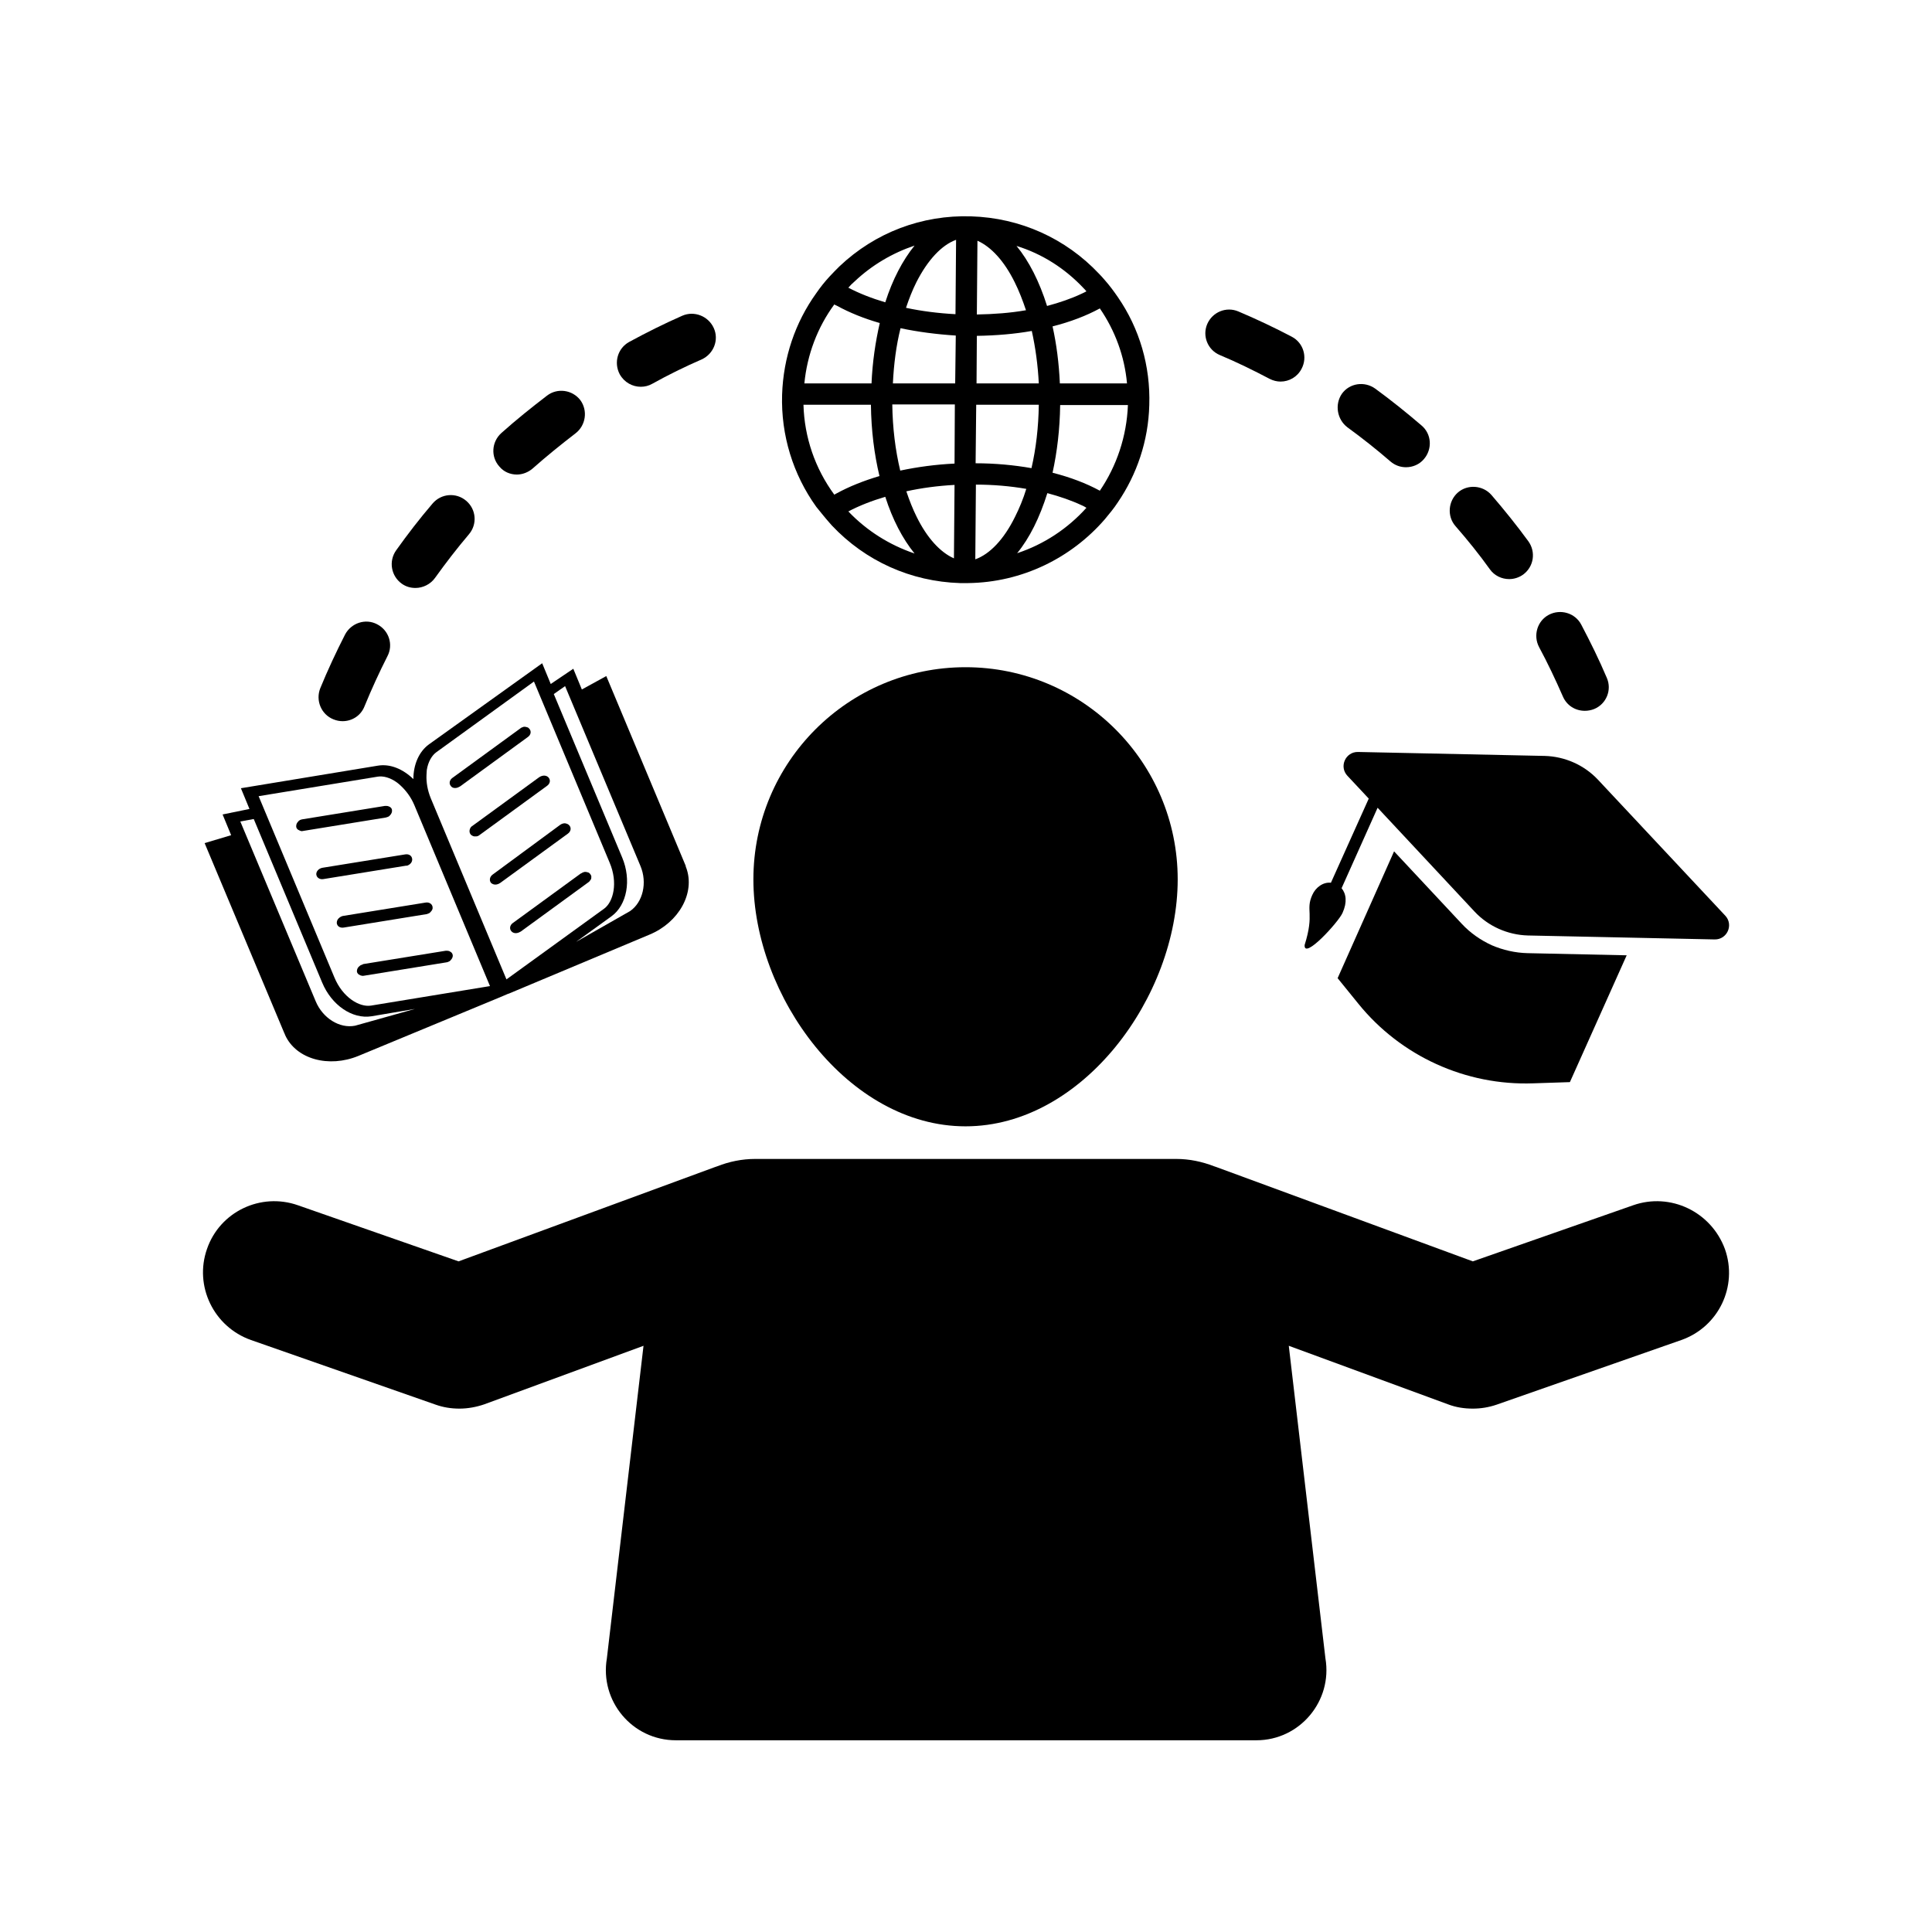 <svg xmlns="http://www.w3.org/2000/svg" xmlns:xlink="http://www.w3.org/1999/xlink" width="300" zoomAndPan="magnify" viewBox="0 0 224.88 225" height="300" preserveAspectRatio="xMidYMid meet" version="1.0"><defs><clipPath id="fb257ca267"><path d="M 23 134 L 202 134 L 202 202.672 L 23 202.672 Z M 23 134 " clip-rule="nonzero"/></clipPath><clipPath id="b3598ab0f4"><path d="M 91 25.016 L 134 25.016 L 134 68 L 91 68 Z M 91 25.016 " clip-rule="nonzero"/></clipPath></defs><path fill="#000000" d="M 173.668 110.082 C 172.355 109.477 171.18 108.66 170.188 107.598 L 162.293 99.148 L 155.719 113.918 L 158.137 116.898 C 163.078 123.004 170.648 126.449 178.504 126.164 L 182.77 126.023 L 189.383 111.254 L 177.828 111.004 C 176.406 110.969 174.984 110.648 173.668 110.082 Z M 173.668 110.082 " fill-opacity="1" fill-rule="nonzero"/><path fill="#000000" d="M 156.289 106.32 C 156.855 105.074 156.715 104.082 156.18 103.441 L 160.375 94.07 L 171.68 106.176 C 173.277 107.879 175.52 108.875 177.863 108.945 L 199.621 109.406 C 201.078 109.441 201.859 107.703 200.863 106.637 L 186.039 90.805 C 184.441 89.102 182.203 88.105 179.855 88.035 L 158.102 87.574 C 156.645 87.539 155.859 89.277 156.855 90.344 L 159.344 93.004 L 154.938 102.805 C 154.047 102.699 153.16 103.336 152.77 104.223 C 151.949 106.035 153.051 106.32 151.879 110.047 C 151.738 111.855 155.824 107.383 156.289 106.32 Z M 156.289 106.32 " fill-opacity="1" fill-rule="nonzero"/><path fill="#000000" d="M 112.387 131.172 C 126.035 131.172 137.094 116.047 137.094 102.414 C 137.094 88.781 126.035 77.703 112.387 77.703 C 98.738 77.703 87.68 88.746 87.68 102.414 C 87.68 116.047 98.738 131.172 112.387 131.172 Z M 112.387 131.172 " fill-opacity="1" fill-rule="nonzero"/><g clip-path="url(#fb257ca267)"><path fill="#000000" d="M 190.129 140.367 L 171.465 146.898 L 141.641 135.93 C 141.535 135.891 141.43 135.855 141.32 135.82 C 139.938 135.289 138.477 134.969 136.914 134.969 L 87.895 134.969 C 86.332 134.969 84.836 135.289 83.488 135.82 C 83.379 135.855 83.273 135.891 83.168 135.93 L 53.344 146.898 L 34.645 140.367 C 30.309 138.84 25.547 141.109 24.051 145.441 C 22.523 149.773 24.836 154.531 29.172 156.059 L 50.676 163.586 C 51.566 163.902 52.488 164.047 53.449 164.047 C 54.41 164.047 55.406 163.867 56.328 163.551 L 74.883 156.73 L 70.617 193.121 C 69.766 198.094 73.57 202.672 78.652 202.672 L 146.262 202.672 C 151.312 202.672 155.148 198.094 154.297 193.121 L 150.031 156.73 L 168.586 163.551 C 169.512 163.902 170.469 164.047 171.465 164.047 C 172.391 164.047 173.312 163.902 174.238 163.586 L 195.746 156.059 C 200.082 154.531 202.355 149.809 200.828 145.477 C 199.227 141.109 194.465 138.84 190.129 140.367 Z M 190.129 140.367 " fill-opacity="1" fill-rule="nonzero"/></g><path fill="#000000" d="M 45.098 95.137 C 45.203 95.102 45.309 95.027 45.379 94.922 C 45.414 94.887 45.414 94.852 45.453 94.852 C 45.488 94.781 45.523 94.711 45.559 94.637 C 45.594 94.566 45.594 94.461 45.594 94.391 C 45.594 94.141 45.414 93.965 45.168 93.895 C 45.059 93.855 44.918 93.855 44.777 93.855 L 35.145 95.418 C 35.105 95.418 35.035 95.453 35 95.453 C 34.859 95.492 34.715 95.598 34.645 95.703 C 34.504 95.844 34.434 96.023 34.434 96.234 C 34.434 96.379 34.504 96.52 34.645 96.625 C 34.715 96.66 34.789 96.699 34.859 96.734 C 34.895 96.734 34.93 96.77 34.965 96.77 C 35.035 96.805 35.145 96.805 35.25 96.77 L 44.883 95.207 C 44.953 95.172 45.023 95.172 45.098 95.137 Z M 45.098 95.137 " fill-opacity="1" fill-rule="nonzero"/><path fill="#000000" d="M 47.336 100.816 C 47.371 100.816 47.406 100.781 47.441 100.781 C 47.762 100.637 47.977 100.355 47.941 100.035 C 47.902 99.645 47.547 99.43 47.121 99.504 L 37.488 101.062 C 37.062 101.137 36.742 101.492 36.777 101.844 C 36.812 102.199 37.168 102.449 37.594 102.379 L 47.23 100.816 C 47.266 100.816 47.301 100.816 47.336 100.816 Z M 47.336 100.816 " fill-opacity="1" fill-rule="nonzero"/><path fill="#000000" d="M 39.371 106.957 C 39.23 107.102 39.16 107.277 39.16 107.488 C 39.195 107.879 39.551 108.094 39.977 108.023 L 49.609 106.461 C 49.645 106.461 49.68 106.461 49.719 106.426 C 49.754 106.426 49.789 106.391 49.824 106.391 C 49.93 106.355 50.035 106.281 50.109 106.176 C 50.25 106.035 50.355 105.855 50.32 105.645 C 50.285 105.289 49.93 105.039 49.504 105.113 L 39.871 106.672 C 39.691 106.711 39.516 106.816 39.371 106.957 Z M 39.371 106.957 " fill-opacity="1" fill-rule="nonzero"/><path fill="#000000" d="M 42.074 112.355 C 41.969 112.391 41.898 112.426 41.824 112.496 C 41.613 112.637 41.504 112.887 41.504 113.098 C 41.504 113.242 41.578 113.383 41.719 113.488 C 41.789 113.527 41.859 113.562 41.934 113.598 C 42.039 113.633 42.18 113.668 42.324 113.633 L 51.957 112.07 C 52.027 112.07 52.098 112.035 52.168 112 C 52.277 111.965 52.383 111.891 52.453 111.785 C 52.488 111.75 52.488 111.715 52.523 111.715 C 52.562 111.645 52.598 111.574 52.633 111.504 C 52.668 111.43 52.668 111.324 52.668 111.254 C 52.668 111.184 52.633 111.113 52.598 111.039 C 52.523 110.898 52.383 110.828 52.242 110.758 C 52.133 110.723 51.992 110.723 51.852 110.723 L 42.215 112.281 C 42.18 112.32 42.145 112.355 42.074 112.355 Z M 42.074 112.355 " fill-opacity="1" fill-rule="nonzero"/><path fill="#000000" d="M 33.047 120.309 C 33.082 120.379 33.117 120.449 33.152 120.555 C 34.434 123.359 38.234 124.391 41.684 122.969 L 58.141 116.152 L 59.137 115.727 L 59.172 115.727 L 75.594 108.84 C 79.008 107.418 80.926 103.977 79.859 101.062 C 79.824 100.992 79.789 100.922 79.789 100.816 L 70.547 78.734 L 67.703 80.297 L 66.707 77.883 L 64.078 79.656 L 63.082 77.242 L 49.895 86.688 C 48.723 87.539 48.082 89.062 48.082 90.734 C 46.875 89.562 45.379 88.922 43.922 89.172 L 27.996 91.797 L 28.992 94.211 L 25.863 94.852 L 26.859 97.266 L 23.77 98.188 Z M 65.75 79.906 L 74.527 100.852 C 75.348 102.805 74.812 105.074 73.32 106.105 L 67.027 109.691 L 71.152 106.711 C 72.965 105.395 73.5 102.484 72.395 99.855 L 64.434 80.828 Z M 49.645 89.668 C 49.789 88.746 50.215 88 50.746 87.609 L 62.125 79.371 L 70.938 100.461 C 71.934 102.805 71.367 105.039 70.301 105.82 L 58.922 114.059 L 50.109 92.969 C 49.719 92.012 49.574 91.09 49.609 90.27 C 49.609 90.059 49.645 89.844 49.645 89.668 Z M 43.922 90.449 C 44.562 90.344 45.379 90.555 46.164 91.125 C 46.305 91.23 46.48 91.371 46.625 91.516 C 47.23 92.082 47.797 92.828 48.188 93.75 L 57.004 114.84 L 43.141 117.113 C 41.789 117.324 39.836 116.152 38.875 113.809 L 30.059 92.723 Z M 29.492 95.383 L 37.453 114.414 C 38.555 117.074 40.973 118.711 43.211 118.355 L 48.258 117.5 L 41.293 119.453 C 39.48 119.809 37.523 118.566 36.707 116.613 L 27.926 95.668 Z M 29.492 95.383 " fill-opacity="1" fill-rule="nonzero"/><path fill="#000000" d="M 53.309 91.691 C 53.379 91.656 53.449 91.621 53.52 91.586 L 61.414 85.832 C 61.77 85.586 61.84 85.16 61.59 84.875 C 61.555 84.84 61.52 84.805 61.484 84.77 C 61.414 84.699 61.305 84.699 61.199 84.66 C 61.059 84.625 60.914 84.625 60.773 84.699 C 60.664 84.734 60.594 84.77 60.523 84.84 L 52.633 90.59 C 52.277 90.84 52.207 91.266 52.453 91.551 C 52.633 91.797 52.988 91.832 53.309 91.691 Z M 53.309 91.691 " fill-opacity="1" fill-rule="nonzero"/><path fill="#000000" d="M 54.766 97.195 C 54.871 97.301 55.012 97.371 55.156 97.406 C 55.191 97.406 55.227 97.406 55.262 97.406 C 55.262 97.406 55.227 97.406 55.227 97.406 C 55.262 97.406 55.332 97.406 55.367 97.406 C 55.406 97.406 55.406 97.406 55.406 97.406 C 55.406 97.406 55.441 97.406 55.441 97.406 C 55.441 97.406 55.441 97.406 55.406 97.406 C 55.477 97.406 55.547 97.371 55.582 97.371 C 55.652 97.336 55.723 97.301 55.762 97.266 L 63.652 91.516 C 64.008 91.266 64.078 90.84 63.828 90.555 C 63.652 90.344 63.332 90.27 63.012 90.379 C 62.906 90.414 62.836 90.449 62.727 90.52 L 54.836 96.27 C 54.621 96.484 54.516 96.91 54.766 97.195 Z M 54.766 97.195 " fill-opacity="1" fill-rule="nonzero"/><path fill="#000000" d="M 57.109 102.805 C 57.324 103.016 57.645 103.086 57.965 102.945 C 57.965 102.945 58 102.945 58 102.945 C 58.035 102.945 58.035 102.91 58.035 102.91 C 58.07 102.875 58.141 102.875 58.176 102.84 L 66.07 97.09 C 66.426 96.84 66.496 96.414 66.246 96.129 C 66.176 96.059 66.105 95.988 65.996 95.953 C 65.926 95.918 65.785 95.879 65.715 95.879 C 65.535 95.879 65.324 95.953 65.18 96.059 L 57.324 101.844 C 56.969 102.094 56.898 102.52 57.109 102.805 Z M 57.109 102.805 " fill-opacity="1" fill-rule="nonzero"/><path fill="#000000" d="M 59.492 108.449 C 59.707 108.699 60.062 108.734 60.383 108.59 C 60.453 108.555 60.523 108.52 60.594 108.484 L 68.484 102.734 C 68.523 102.699 68.594 102.66 68.629 102.59 C 68.664 102.52 68.699 102.484 68.734 102.449 C 68.805 102.344 68.805 102.234 68.805 102.129 C 68.805 102.059 68.805 101.988 68.77 101.953 C 68.734 101.879 68.699 101.809 68.664 101.773 C 68.629 101.738 68.594 101.703 68.559 101.668 C 68.484 101.598 68.379 101.598 68.273 101.562 C 68.129 101.527 67.988 101.527 67.848 101.598 C 67.812 101.598 67.773 101.633 67.703 101.668 C 67.668 101.703 67.633 101.703 67.562 101.738 L 59.672 107.488 C 59.316 107.738 59.242 108.164 59.492 108.449 Z M 59.492 108.449 " fill-opacity="1" fill-rule="nonzero"/><g clip-path="url(#b3598ab0f4)"><path fill="#000000" d="M 96.566 60.91 C 96.641 61.016 96.746 61.09 96.816 61.195 C 100.727 65.348 106.023 67.727 111.746 67.906 C 111.852 67.906 111.961 67.906 112.102 67.906 C 112.207 67.906 112.281 67.906 112.387 67.906 C 112.492 67.906 112.562 67.906 112.672 67.906 C 119 67.832 124.723 64.957 128.598 60.484 C 129.129 59.844 129.664 59.207 130.125 58.496 C 132.328 55.266 133.68 51.359 133.785 47.172 C 133.93 42.625 132.648 38.262 130.125 34.602 C 129.664 33.93 129.164 33.254 128.598 32.613 C 128.383 32.367 128.168 32.117 127.957 31.906 C 124.047 27.75 118.75 25.371 113.027 25.195 C 107.305 25.016 101.863 27.078 97.707 31.016 C 97.316 31.406 96.922 31.797 96.566 32.188 C 96 32.793 95.465 33.469 95.004 34.141 C 92.551 37.551 91.164 41.633 91.023 45.965 C 90.879 50.688 92.301 55.266 95.004 59.027 C 95.5 59.633 96 60.273 96.566 60.91 Z M 118.395 64.426 C 119.852 62.648 121.023 60.273 121.914 57.43 C 123.371 57.82 124.723 58.285 125.93 58.852 C 126.109 58.922 126.285 59.027 126.465 59.137 C 124.297 61.551 121.523 63.395 118.395 64.426 Z M 128.027 57.148 C 126.465 56.297 124.613 55.586 122.52 55.055 C 123.051 52.637 123.371 49.977 123.406 47.172 L 131.297 47.172 C 131.156 50.828 129.984 54.273 128.027 57.148 Z M 128.027 35.918 C 129.805 38.508 130.906 41.492 131.191 44.652 L 123.371 44.652 C 123.266 42.309 122.98 40.07 122.52 38.012 C 124.613 37.48 126.465 36.77 128.027 35.918 Z M 126.145 33.574 C 126.25 33.68 126.355 33.785 126.465 33.93 C 126.285 34.035 126.109 34.105 125.895 34.211 C 124.688 34.781 123.336 35.242 121.879 35.633 C 120.988 32.793 119.781 30.414 118.324 28.641 C 121.309 29.562 123.977 31.266 126.145 33.574 Z M 113.773 28.035 C 115.371 28.746 116.902 30.414 118.109 32.863 C 118.605 33.859 119.035 34.957 119.426 36.129 C 117.613 36.449 115.691 36.59 113.703 36.625 Z M 113.703 39.113 C 115.941 39.078 118.109 38.898 120.102 38.543 C 120.527 40.461 120.812 42.52 120.918 44.652 L 113.668 44.652 Z M 113.629 47.137 L 120.918 47.137 C 120.883 49.727 120.598 52.211 120.066 54.52 C 118.039 54.164 115.836 53.953 113.559 53.953 Z M 113.594 56.438 C 115.621 56.438 117.613 56.613 119.461 56.934 C 119.105 58.105 118.645 59.207 118.145 60.199 C 116.867 62.793 115.23 64.531 113.523 65.137 Z M 98.738 59.562 C 100.016 58.887 101.473 58.32 103.039 57.859 C 103.891 60.52 105.062 62.758 106.449 64.461 C 103.535 63.469 100.906 61.832 98.738 59.562 Z M 111.035 65.027 C 109.438 64.32 107.906 62.648 106.699 60.199 C 106.238 59.277 105.848 58.285 105.492 57.219 C 107.27 56.828 109.152 56.578 111.105 56.473 Z M 111.105 53.988 C 108.902 54.094 106.805 54.379 104.781 54.805 C 104.211 52.426 103.891 49.832 103.855 47.102 L 111.141 47.102 Z M 111.18 44.652 L 103.926 44.652 C 104.031 42.414 104.316 40.211 104.816 38.223 C 106.84 38.652 109.008 38.934 111.25 39.078 Z M 111.285 27.93 L 111.215 36.59 C 109.223 36.484 107.27 36.238 105.453 35.848 C 105.809 34.781 106.203 33.785 106.664 32.863 C 107.98 30.273 109.613 28.531 111.285 27.93 Z M 99.449 32.793 C 101.473 30.875 103.891 29.457 106.449 28.602 C 105.062 30.309 103.891 32.543 103.039 35.207 C 101.473 34.746 100.016 34.176 98.738 33.504 C 98.949 33.254 99.199 33.004 99.449 32.793 Z M 97.102 35.457 C 97.172 35.492 97.277 35.562 97.387 35.598 C 98.879 36.414 100.551 37.09 102.398 37.621 C 101.898 39.785 101.543 42.164 101.438 44.652 L 93.617 44.652 C 93.938 41.312 95.145 38.117 97.102 35.457 Z M 101.367 47.137 C 101.402 50.117 101.758 52.922 102.363 55.441 C 100.551 55.977 98.844 56.652 97.352 57.469 C 97.277 57.504 97.172 57.574 97.102 57.609 C 94.863 54.555 93.617 50.934 93.512 47.137 C 93.512 47.137 101.367 47.137 101.367 47.137 Z M 101.367 47.137 " fill-opacity="1" fill-rule="nonzero"/></g><path fill="#000000" d="M 173.457 66.309 C 173.988 67.051 174.844 67.441 175.695 67.441 C 176.266 67.441 176.832 67.266 177.332 66.91 C 178.574 65.988 178.824 64.285 177.934 63.039 C 176.586 61.195 175.129 59.383 173.633 57.645 C 172.641 56.508 170.863 56.367 169.723 57.359 C 168.586 58.355 168.445 60.129 169.441 61.266 C 170.863 62.898 172.211 64.566 173.457 66.309 Z M 173.457 66.309 " fill-opacity="1" fill-rule="nonzero"/><path fill="#000000" d="M 46.73 67.977 C 47.23 68.332 47.762 68.473 48.332 68.473 C 49.184 68.473 50.074 68.047 50.605 67.301 C 51.852 65.562 53.164 63.859 54.551 62.223 C 55.547 61.055 55.406 59.312 54.23 58.32 C 53.059 57.324 51.316 57.469 50.32 58.637 C 48.828 60.379 47.406 62.223 46.09 64.07 C 45.168 65.348 45.488 67.09 46.73 67.977 Z M 46.73 67.977 " fill-opacity="1" fill-rule="nonzero"/><path fill="#000000" d="M 181.953 81.113 C 182.414 82.176 183.41 82.781 184.512 82.781 C 184.867 82.781 185.258 82.711 185.613 82.566 C 187.035 81.965 187.676 80.332 187.07 78.945 C 186.184 76.852 185.152 74.758 184.086 72.734 C 183.375 71.383 181.668 70.887 180.316 71.598 C 178.965 72.309 178.469 74.012 179.18 75.359 C 180.176 77.207 181.098 79.16 181.953 81.113 Z M 181.953 81.113 " fill-opacity="1" fill-rule="nonzero"/><path fill="#000000" d="M 156.855 49.762 C 158.562 51.004 160.27 52.355 161.867 53.738 C 162.402 54.199 163.043 54.414 163.68 54.414 C 164.465 54.414 165.246 54.094 165.777 53.457 C 166.773 52.285 166.668 50.543 165.492 49.551 C 163.754 48.059 161.938 46.602 160.09 45.254 C 158.848 44.367 157.105 44.613 156.215 45.859 C 155.363 47.102 155.648 48.84 156.855 49.762 Z M 156.855 49.762 " fill-opacity="1" fill-rule="nonzero"/><path fill="#000000" d="M 60.133 55.266 C 60.773 55.266 61.449 55.016 61.98 54.555 C 63.582 53.137 65.25 51.785 66.957 50.473 C 68.168 49.551 68.414 47.809 67.527 46.602 C 66.602 45.395 64.859 45.148 63.652 46.07 C 61.84 47.457 60.027 48.91 58.32 50.438 C 57.184 51.469 57.074 53.207 58.105 54.344 C 58.605 54.945 59.352 55.266 60.133 55.266 Z M 60.133 55.266 " fill-opacity="1" fill-rule="nonzero"/><path fill="#000000" d="M 38.77 83.773 C 39.125 83.918 39.48 83.988 39.836 83.988 C 40.938 83.988 41.969 83.348 42.395 82.246 C 43.211 80.258 44.102 78.309 45.059 76.426 C 45.77 75.078 45.238 73.406 43.852 72.699 C 42.5 71.988 40.832 72.555 40.121 73.906 C 39.09 75.93 38.094 78.059 37.238 80.152 C 36.672 81.574 37.348 83.207 38.77 83.773 Z M 38.77 83.773 " fill-opacity="1" fill-rule="nonzero"/><path fill="#000000" d="M 74.566 45.043 C 75.027 45.043 75.488 44.934 75.914 44.688 C 77.766 43.656 79.719 42.699 81.676 41.848 C 83.059 41.207 83.699 39.574 83.059 38.188 C 82.422 36.805 80.785 36.164 79.398 36.77 C 77.301 37.691 75.238 38.723 73.215 39.82 C 71.863 40.566 71.402 42.238 72.113 43.586 C 72.645 44.543 73.605 45.043 74.566 45.043 Z M 74.566 45.043 " fill-opacity="1" fill-rule="nonzero"/><path fill="#000000" d="M 141.996 41.348 C 143.953 42.164 145.906 43.125 147.793 44.117 C 148.219 44.332 148.645 44.438 149.07 44.438 C 150.066 44.438 151.027 43.906 151.523 42.945 C 152.234 41.598 151.738 39.93 150.387 39.219 C 148.359 38.152 146.262 37.16 144.164 36.273 C 142.742 35.668 141.145 36.344 140.539 37.727 C 139.938 39.113 140.574 40.746 141.996 41.348 Z M 141.996 41.348 " fill-opacity="1" fill-rule="nonzero"/></svg>